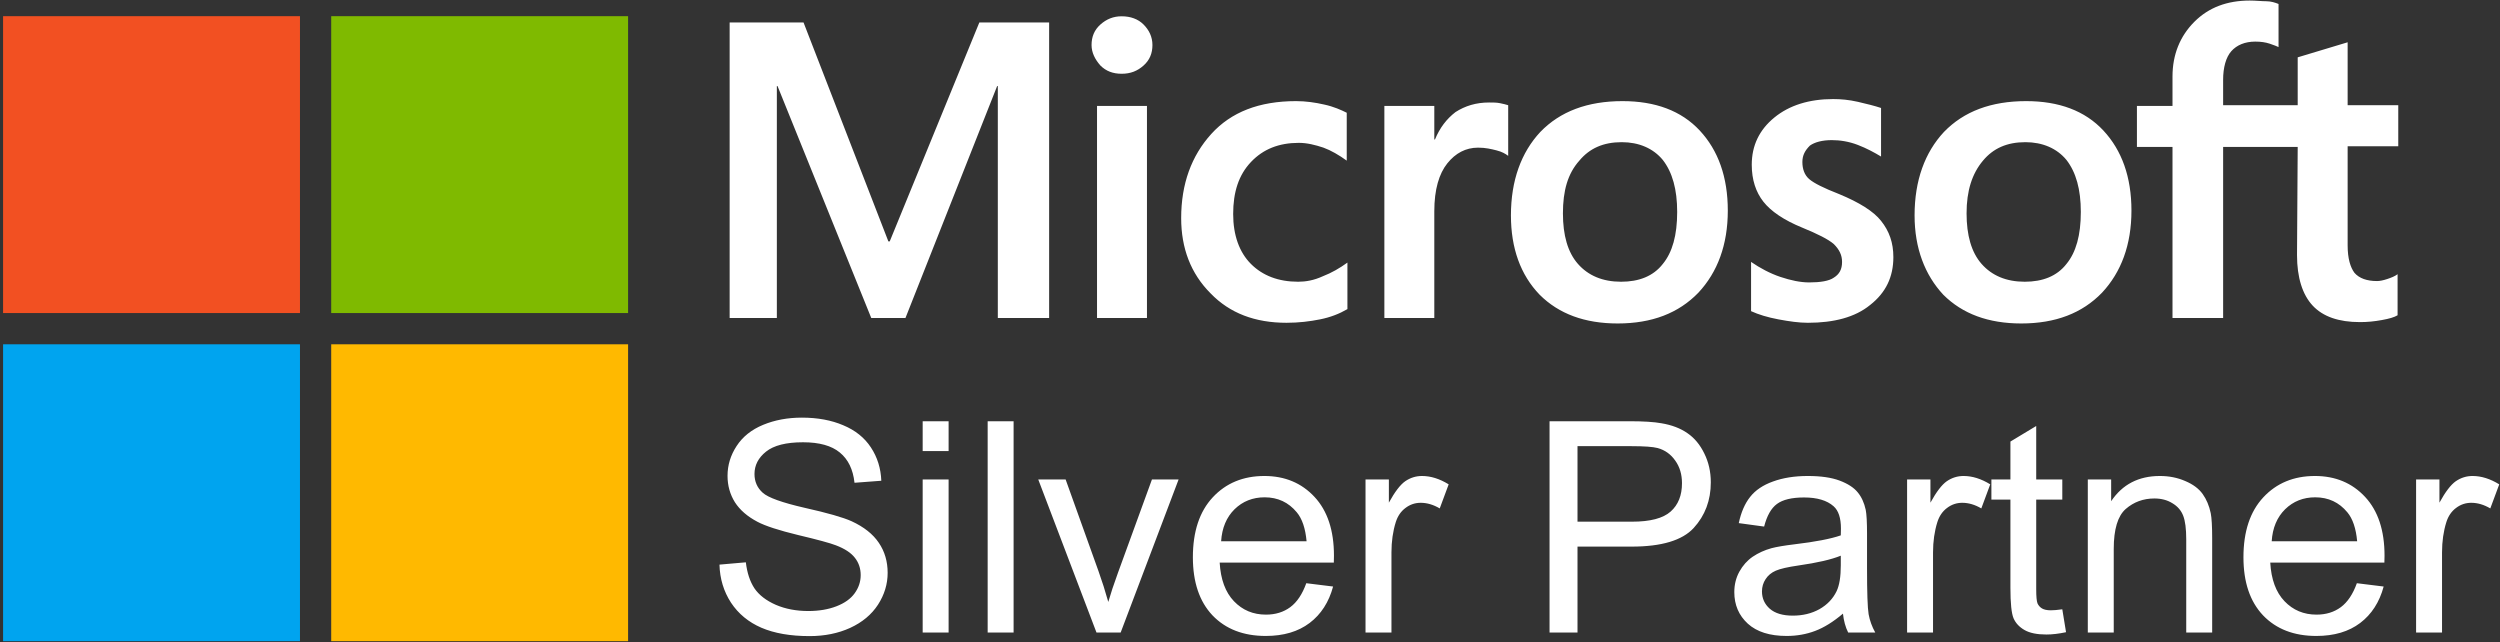 <svg width="288" height="74" viewBox="0 0 288 74" fill="none" xmlns="http://www.w3.org/2000/svg">
<rect x="0" y="0" width="288" height="74" fill="#333333" stroke="none"/>
<path d="M120.86 2.586V36.633H114.949V9.916H114.87L104.309 36.633H100.369L89.572 9.916H89.493V36.633H84.055V2.586H92.567L102.339 27.806H102.497L112.821 2.586H120.86ZM125.747 5.187C125.747 4.241 126.062 3.453 126.771 2.822C127.48 2.192 128.269 1.877 129.214 1.877C130.239 1.877 131.106 2.192 131.736 2.822C132.367 3.453 132.761 4.241 132.761 5.187C132.761 6.132 132.446 6.921 131.736 7.551C131.027 8.182 130.239 8.497 129.214 8.497C128.19 8.497 127.402 8.182 126.771 7.551C126.141 6.842 125.747 6.054 125.747 5.187ZM132.13 12.201V36.633H126.377V12.201H132.13ZM149.548 32.456C150.415 32.456 151.361 32.298 152.386 31.826C153.41 31.432 154.356 30.88 155.223 30.249V35.609C154.277 36.16 153.253 36.554 152.07 36.791C150.888 37.027 149.627 37.185 148.208 37.185C144.583 37.185 141.667 36.082 139.46 33.796C137.175 31.51 136.071 28.594 136.071 25.127C136.071 21.186 137.253 17.954 139.539 15.432C141.825 12.91 145.056 11.649 149.312 11.649C150.415 11.649 151.519 11.807 152.543 12.043C153.647 12.28 154.514 12.674 155.144 12.989V18.506C154.277 17.876 153.331 17.324 152.464 17.009C151.519 16.694 150.573 16.457 149.627 16.457C147.342 16.457 145.529 17.166 144.11 18.664C142.692 20.161 142.061 22.132 142.061 24.654C142.061 27.097 142.77 29.067 144.11 30.407C145.45 31.747 147.263 32.456 149.548 32.456ZM171.537 11.807C172.01 11.807 172.404 11.807 172.798 11.886C173.192 11.965 173.508 12.043 173.744 12.122V17.954C173.429 17.718 173.035 17.482 172.404 17.324C171.774 17.166 171.143 17.009 170.276 17.009C168.858 17.009 167.675 17.639 166.73 18.821C165.784 20.004 165.232 21.816 165.232 24.338V36.633H159.479V12.201H165.232V16.063H165.311C165.863 14.723 166.651 13.698 167.675 12.91C168.779 12.201 170.04 11.807 171.537 11.807ZM174.059 24.811C174.059 20.792 175.242 17.56 177.448 15.196C179.734 12.832 182.886 11.649 186.906 11.649C190.689 11.649 193.684 12.753 195.812 15.038C197.94 17.324 199.043 20.398 199.043 24.26C199.043 28.2 197.861 31.353 195.654 33.717C193.369 36.082 190.295 37.264 186.354 37.264C182.571 37.264 179.576 36.16 177.369 33.954C175.163 31.668 174.059 28.594 174.059 24.811ZM180.049 24.575C180.049 27.097 180.601 29.067 181.783 30.407C182.965 31.747 184.62 32.456 186.748 32.456C188.797 32.456 190.453 31.826 191.556 30.407C192.659 29.067 193.211 27.097 193.211 24.417C193.211 21.816 192.659 19.846 191.556 18.427C190.453 17.087 188.797 16.378 186.827 16.378C184.699 16.378 183.123 17.087 181.941 18.506C180.601 20.004 180.049 21.974 180.049 24.575ZM207.634 18.664C207.634 19.452 207.87 20.161 208.422 20.634C208.974 21.107 210.077 21.659 211.89 22.368C214.175 23.314 215.83 24.338 216.697 25.442C217.643 26.624 218.116 27.964 218.116 29.619C218.116 31.904 217.249 33.717 215.436 35.136C213.703 36.554 211.259 37.185 208.264 37.185C207.24 37.185 206.136 37.027 204.875 36.791C203.614 36.554 202.59 36.239 201.723 35.845V30.171C202.747 30.88 203.93 31.51 205.112 31.904C206.294 32.298 207.397 32.535 208.422 32.535C209.683 32.535 210.708 32.377 211.259 31.983C211.89 31.589 212.205 31.038 212.205 30.171C212.205 29.382 211.89 28.752 211.259 28.121C210.629 27.57 209.368 26.939 207.634 26.23C205.506 25.363 204.008 24.338 203.142 23.235C202.275 22.132 201.802 20.713 201.802 18.979C201.802 16.772 202.669 14.96 204.403 13.541C206.136 12.122 208.422 11.413 211.18 11.413C212.047 11.413 212.993 11.492 214.018 11.728C215.042 11.965 215.988 12.201 216.697 12.438V18.033C215.909 17.56 215.042 17.087 214.018 16.694C212.993 16.299 211.969 16.142 211.023 16.142C209.919 16.142 209.053 16.378 208.501 16.772C207.949 17.324 207.634 17.876 207.634 18.664ZM220.559 24.811C220.559 20.792 221.742 17.56 223.948 15.196C226.234 12.832 229.386 11.649 233.406 11.649C237.189 11.649 240.184 12.753 242.312 15.038C244.44 17.324 245.543 20.398 245.543 24.26C245.543 28.2 244.361 31.353 242.154 33.717C239.869 36.082 236.795 37.264 232.854 37.264C229.071 37.264 226.076 36.16 223.869 33.954C221.742 31.668 220.559 28.594 220.559 24.811ZM226.549 24.575C226.549 27.097 227.101 29.067 228.283 30.407C229.465 31.747 231.12 32.456 233.248 32.456C235.297 32.456 236.953 31.826 238.056 30.407C239.159 29.067 239.711 27.097 239.711 24.417C239.711 21.816 239.159 19.846 238.056 18.427C236.953 17.087 235.297 16.378 233.327 16.378C231.199 16.378 229.623 17.087 228.441 18.506C227.18 20.004 226.549 21.974 226.549 24.575ZM264.695 16.93H256.104V36.633H250.272V16.93H246.174V12.201H250.272V8.812C250.272 6.29 251.139 4.162 252.794 2.507C254.449 0.852 256.577 0.064 259.178 0.064C259.887 0.064 260.518 0.143 261.069 0.143C261.621 0.143 262.094 0.3 262.488 0.458V5.423C262.33 5.344 261.936 5.187 261.464 5.029C260.991 4.871 260.439 4.793 259.808 4.793C258.626 4.793 257.681 5.187 257.05 5.896C256.419 6.605 256.104 7.788 256.104 9.206V12.122H264.695V6.605L270.448 4.871V12.122H276.28V16.851H270.448V28.279C270.448 29.776 270.764 30.801 271.236 31.432C271.788 32.062 272.655 32.377 273.837 32.377C274.153 32.377 274.547 32.298 275.019 32.141C275.492 31.983 275.886 31.826 276.202 31.589V36.318C275.808 36.554 275.256 36.712 274.389 36.87C273.522 37.027 272.734 37.106 271.867 37.106C269.424 37.106 267.611 36.476 266.429 35.215C265.247 33.954 264.616 31.983 264.616 29.382L264.695 16.93Z" fill="white"/>
<path d="M82.883 65.044L85.921 64.779C86.065 65.996 86.397 66.998 86.917 67.784C87.448 68.558 88.267 69.189 89.374 69.676C90.481 70.152 91.726 70.39 93.109 70.39C94.338 70.39 95.423 70.207 96.363 69.842C97.304 69.477 98.001 68.979 98.455 68.348C98.92 67.706 99.152 67.009 99.152 66.256C99.152 65.493 98.931 64.828 98.488 64.264C98.046 63.688 97.315 63.207 96.297 62.82C95.644 62.565 94.2 62.172 91.964 61.641C89.728 61.099 88.162 60.59 87.266 60.114C86.103 59.505 85.235 58.752 84.659 57.856C84.095 56.948 83.812 55.935 83.812 54.818C83.812 53.589 84.161 52.444 84.858 51.381C85.556 50.308 86.574 49.494 87.913 48.941C89.252 48.387 90.741 48.111 92.379 48.111C94.183 48.111 95.771 48.404 97.144 48.991C98.527 49.566 99.59 50.418 100.331 51.547C101.073 52.676 101.472 53.954 101.527 55.382L98.439 55.615C98.272 54.076 97.708 52.914 96.745 52.128C95.793 51.342 94.382 50.95 92.512 50.95C90.564 50.95 89.142 51.309 88.245 52.029C87.36 52.737 86.917 53.595 86.917 54.602C86.917 55.476 87.233 56.196 87.863 56.76C88.483 57.325 90.099 57.906 92.711 58.503C95.334 59.09 97.132 59.605 98.106 60.047C99.523 60.7 100.57 61.53 101.245 62.537C101.92 63.533 102.257 64.685 102.257 65.991C102.257 67.285 101.887 68.508 101.145 69.659C100.404 70.799 99.335 71.69 97.941 72.332C96.557 72.963 94.996 73.279 93.259 73.279C91.056 73.279 89.208 72.958 87.714 72.316C86.231 71.674 85.063 70.711 84.211 69.427C83.37 68.132 82.927 66.671 82.883 65.044ZM106.292 51.962V48.526H109.28V51.962H106.292ZM106.292 72.864V55.233H109.28V72.864H106.292ZM113.779 72.864V48.526H116.767V72.864H113.779ZM126.313 72.864L119.606 55.233H122.76L126.545 65.791C126.955 66.931 127.331 68.116 127.674 69.344C127.94 68.414 128.311 67.296 128.787 65.991L132.705 55.233H135.776L129.102 72.864H126.313ZM150.485 67.186L153.573 67.568C153.086 69.372 152.184 70.772 150.867 71.768C149.55 72.764 147.867 73.262 145.82 73.262C143.241 73.262 141.194 72.471 139.677 70.888C138.172 69.294 137.419 67.064 137.419 64.198C137.419 61.231 138.183 58.929 139.71 57.291C141.238 55.653 143.219 54.834 145.654 54.834C148.011 54.834 149.937 55.637 151.431 57.242C152.925 58.846 153.672 61.104 153.672 64.015C153.672 64.192 153.667 64.458 153.656 64.812H140.507C140.618 66.749 141.166 68.232 142.151 69.261C143.136 70.29 144.364 70.805 145.836 70.805C146.932 70.805 147.867 70.517 148.642 69.942C149.417 69.366 150.031 68.448 150.485 67.186ZM140.673 62.355H150.518C150.385 60.872 150.009 59.759 149.389 59.018C148.437 57.867 147.203 57.291 145.687 57.291C144.315 57.291 143.158 57.751 142.217 58.669C141.288 59.588 140.773 60.816 140.673 62.355ZM157.308 72.864V55.233H159.998V57.906C160.684 56.655 161.315 55.83 161.89 55.432C162.477 55.033 163.119 54.834 163.816 54.834C164.823 54.834 165.847 55.155 166.887 55.797L165.858 58.57C165.127 58.138 164.397 57.922 163.667 57.922C163.014 57.922 162.427 58.121 161.907 58.52C161.387 58.907 161.016 59.45 160.794 60.147C160.462 61.209 160.296 62.371 160.296 63.633V72.864H157.308ZM178.508 72.864V48.526H187.689C189.305 48.526 190.539 48.603 191.391 48.758C192.586 48.957 193.588 49.339 194.396 49.904C195.204 50.457 195.851 51.237 196.338 52.245C196.836 53.252 197.085 54.358 197.085 55.565C197.085 57.634 196.427 59.389 195.11 60.828C193.793 62.255 191.413 62.969 187.971 62.969H181.729V72.864H178.508ZM181.729 60.097H188.021C190.102 60.097 191.579 59.71 192.454 58.935C193.328 58.16 193.765 57.07 193.765 55.664C193.765 54.646 193.505 53.777 192.985 53.058C192.476 52.328 191.801 51.846 190.96 51.614C190.417 51.47 189.416 51.398 187.955 51.398H181.729V60.097ZM212.309 70.689C211.202 71.63 210.134 72.294 209.105 72.681C208.087 73.068 206.991 73.262 205.818 73.262C203.881 73.262 202.392 72.792 201.352 71.851C200.312 70.899 199.792 69.687 199.792 68.215C199.792 67.352 199.985 66.566 200.373 65.858C200.771 65.138 201.286 64.563 201.917 64.131C202.558 63.7 203.278 63.373 204.075 63.152C204.661 62.997 205.547 62.847 206.731 62.703C209.144 62.416 210.92 62.073 212.06 61.674C212.071 61.265 212.077 61.005 212.077 60.894C212.077 59.676 211.794 58.819 211.23 58.321C210.466 57.645 209.332 57.308 207.827 57.308C206.421 57.308 205.381 57.557 204.706 58.055C204.042 58.542 203.549 59.411 203.228 60.661L200.306 60.263C200.572 59.012 201.009 58.005 201.618 57.242C202.226 56.467 203.106 55.875 204.257 55.465C205.408 55.045 206.742 54.834 208.258 54.834C209.764 54.834 210.987 55.011 211.927 55.366C212.868 55.72 213.56 56.168 214.002 56.71C214.445 57.242 214.755 57.917 214.932 58.736C215.032 59.245 215.082 60.163 215.082 61.492V65.476C215.082 68.254 215.142 70.014 215.264 70.755C215.397 71.486 215.652 72.189 216.028 72.864H212.907C212.597 72.244 212.398 71.519 212.309 70.689ZM212.06 64.015C210.975 64.458 209.349 64.834 207.179 65.144C205.951 65.321 205.082 65.52 204.573 65.742C204.064 65.963 203.671 66.289 203.394 66.721C203.117 67.142 202.979 67.612 202.979 68.132C202.979 68.929 203.278 69.593 203.876 70.124C204.484 70.656 205.37 70.921 206.532 70.921C207.683 70.921 208.707 70.672 209.603 70.174C210.5 69.665 211.158 68.973 211.579 68.099C211.9 67.424 212.06 66.428 212.06 65.111V64.015ZM219.697 72.864V55.233H222.386V57.906C223.072 56.655 223.703 55.83 224.279 55.432C224.865 55.033 225.507 54.834 226.205 54.834C227.212 54.834 228.236 55.155 229.276 55.797L228.247 58.57C227.516 58.138 226.786 57.922 226.055 57.922C225.402 57.922 224.816 58.121 224.295 58.52C223.775 58.907 223.405 59.45 223.183 60.147C222.851 61.209 222.685 62.371 222.685 63.633V72.864H219.697ZM237.577 70.191L238.008 72.83C237.167 73.007 236.415 73.096 235.751 73.096C234.666 73.096 233.825 72.924 233.227 72.581C232.629 72.238 232.209 71.79 231.965 71.237C231.722 70.672 231.6 69.493 231.6 67.701V57.557H229.409V55.233H231.6V50.867L234.572 49.074V55.233H237.577V57.557H234.572V67.867C234.572 68.719 234.622 69.267 234.721 69.51C234.832 69.754 235.003 69.947 235.236 70.091C235.479 70.235 235.822 70.307 236.265 70.307C236.597 70.307 237.034 70.268 237.577 70.191ZM240.515 72.864V55.233H243.205V57.74C244.5 55.803 246.37 54.834 248.816 54.834C249.878 54.834 250.852 55.028 251.738 55.415C252.634 55.792 253.304 56.29 253.747 56.91C254.189 57.529 254.499 58.265 254.676 59.117C254.787 59.671 254.842 60.639 254.842 62.023V72.864H251.854V62.139C251.854 60.922 251.738 60.014 251.505 59.416C251.273 58.808 250.858 58.326 250.26 57.972C249.674 57.607 248.982 57.424 248.185 57.424C246.912 57.424 245.811 57.828 244.881 58.636C243.963 59.444 243.503 60.977 243.503 63.235V72.864H240.515ZM271.51 67.186L274.598 67.568C274.111 69.372 273.209 70.772 271.892 71.768C270.575 72.764 268.893 73.262 266.845 73.262C264.266 73.262 262.218 72.471 260.702 70.888C259.196 69.294 258.445 67.064 258.445 64.198C258.445 61.231 259.209 58.929 260.736 57.291C262.263 55.653 264.244 54.834 266.679 54.834C269.037 54.834 270.962 55.637 272.457 57.242C273.951 58.846 274.698 61.104 274.698 64.015C274.698 64.192 274.692 64.458 274.681 64.812H261.533C261.643 66.749 262.191 68.232 263.176 69.261C264.161 70.29 265.39 70.805 266.862 70.805C267.958 70.805 268.893 70.517 269.668 69.942C270.442 69.366 271.057 68.448 271.51 67.186ZM261.699 62.355H271.544C271.411 60.872 271.034 59.759 270.415 59.018C269.463 57.867 268.229 57.291 266.712 57.291C265.34 57.291 264.183 57.751 263.243 58.669C262.313 59.588 261.798 60.816 261.699 62.355ZM278.334 72.864V55.233H281.023V57.906C281.709 56.655 282.34 55.83 282.916 55.432C283.502 55.033 284.143 54.834 284.84 54.834C285.848 54.834 286.872 55.155 287.913 55.797L286.883 58.57C286.153 58.138 285.422 57.922 284.692 57.922C284.039 57.922 283.452 58.121 282.932 58.52C282.412 58.907 282.041 59.45 281.82 60.147C281.488 61.209 281.322 62.371 281.322 63.633V72.864H278.334Z" fill="white"/>
<path d="M34.556 1.864H0.355V36.064H34.556V1.864Z" fill="#F25022"/>
<path d="M72.356 1.864H38.156V36.064H72.356V1.864Z" fill="#7FBA00"/>
<path d="M34.556 39.663H0.355V73.864H34.556V39.663Z" fill="#00A4EF"/>
<path d="M72.356 39.663H38.156V73.864H72.356V39.663Z" fill="#FFB900"/>
</svg>
